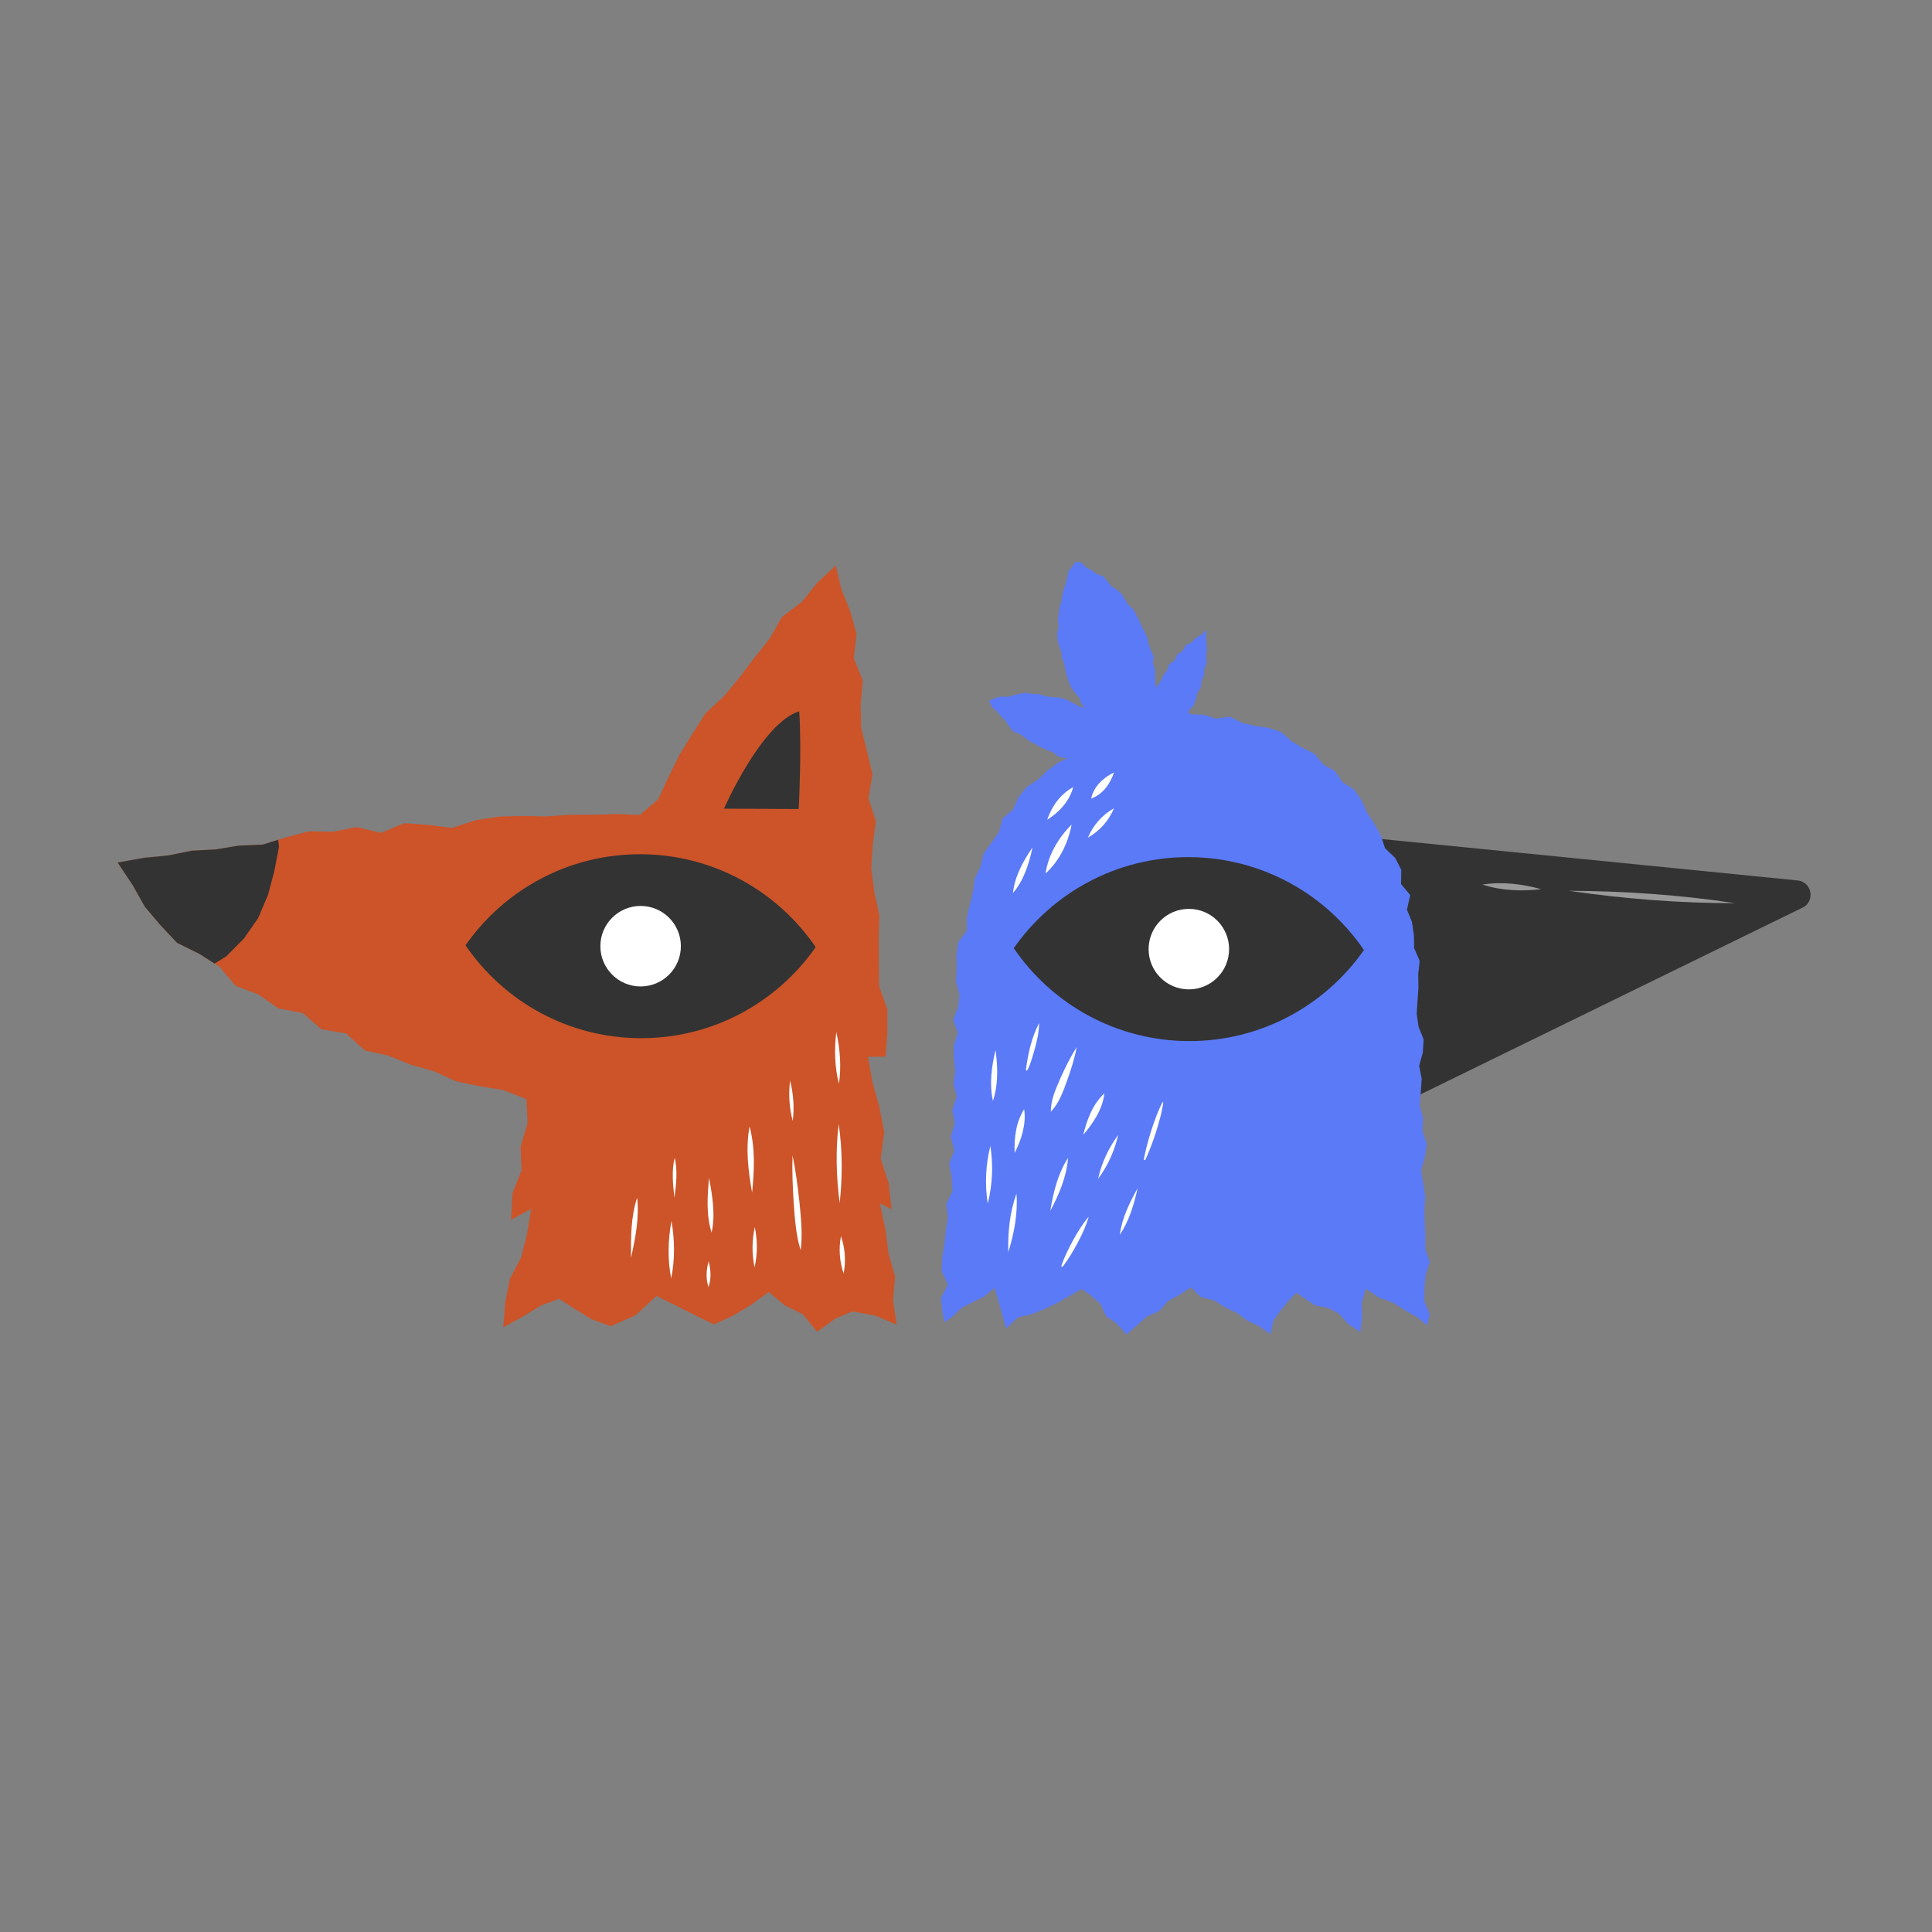 <?xml version="1.0" encoding="UTF-8"?>
<svg xmlns="http://www.w3.org/2000/svg" xmlns:xlink="http://www.w3.org/1999/xlink" viewBox="0 0 600 600">
  <rect x="0" y="0" width="600" height="600" fill="#808080" stroke="none"/>
  <defs>
    <style>
      .cls-1 {
        fill: #5b7af7;
      }

      .cls-2 {
        fill: #cc5428;
      }

      .cls-3 {
        isolation: isolate;
      }

      .cls-4 {
        mix-blend-mode: multiply;
      }

      .cls-5 {
        clip-path: url(#clippath-1);
      }

      .cls-6 {
        fill: #fff;
      }

      .cls-7 {
        fill: #333;
      }

      .cls-8 {
        fill: #999;
      }
    </style>
    <clipPath id="clippath-1">
      <polygon class="cls-2" points="278.45 411.38 277.36 403.91 277.97 396.43 275.93 389.24 275 381.92 273.26 373.75 276.87 375.52 276.01 367.56 273.51 359.87 274.6 351.65 273.11 343.81 270.94 336.07 269.57 328.21 275.04 328.15 275.55 320.82 275.59 313.5 273.02 306.29 272.94 298.98 272.89 291.66 273.09 284.33 271.55 277.09 270.56 269.82 271.03 262.47 272 255.08 269.71 247.91 270.95 240.48 269.25 233.28 267.46 226.1 267.29 218.78 267.94 211.35 265.14 204.34 266.01 196.83 264.02 189.75 261.28 182.93 259.56 175.64 253.85 180.93 249.05 186.88 242.87 191.57 239.02 198.33 234.27 204.28 229.69 210.36 224.83 216.22 219.13 221.49 215.02 227.94 211.02 234.44 207.61 241.31 204.39 248.26 198.68 253.1 192 252.81 184.59 253.01 177.19 253 169.81 253.54 162.4 253.41 155.01 253.59 147.66 254.72 140.41 257.12 132.95 256.17 125.5 255.65 118.33 258.66 110.76 256.86 103.46 258.29 96.01 258.17 88.78 260.05 81.61 262.3 74.2 262.61 66.9 263.8 59.49 264.2 52.24 265.67 44.85 266.39 36.54 267.86 41.27 274.99 44.96 281.56 49.82 287.31 54.99 292.81 61.88 296.21 68.14 300.21 73.15 306.16 80.26 308.85 86.4 313.15 94.01 314.62 99.84 319.66 107.43 320.93 113.29 326.22 120.66 327.86 127.57 330.68 134.76 332.69 141.58 335.79 148.9 337.35 156.29 338.53 163.5 341.35 163.84 348.86 161.69 356.04 161.96 363.44 159.16 370.56 158.73 378.79 164.97 375.43 163.67 383.2 161.89 390.37 158.35 397.16 156.92 404.42 156.28 412.22 162.37 408.88 167.95 405.47 173.59 403.35 178.35 406.42 183.71 409.69 189.59 411.87 197.31 408.52 203.86 402.48 210.2 405.6 216.14 408.6 221.7 411.3 227.41 408.71 233.16 405.29 238.76 401.23 243.68 405.39 249.32 408.15 253.77 413.61 259.18 409.63 264.63 407.28 271.72 408.55 278.45 411.38"/>
    </clipPath>
  </defs>
  <g class="cls-3">
    <g id="Layer_1" data-name="Layer 1">
      <g>
        <g class="cls-4">
          <g>
            <polygon class="cls-2" points="278.45 411.38 277.36 403.91 277.97 396.43 275.93 389.24 275 381.92 273.26 373.75 276.87 375.52 276.01 367.56 273.51 359.87 274.6 351.65 273.11 343.81 270.94 336.07 269.57 328.21 275.04 328.15 275.55 320.82 275.59 313.5 273.02 306.29 272.94 298.98 272.89 291.66 273.09 284.33 271.55 277.09 270.56 269.82 271.03 262.47 272 255.08 269.71 247.91 270.95 240.48 269.25 233.28 267.46 226.1 267.29 218.78 267.94 211.35 265.14 204.34 266.01 196.83 264.02 189.75 261.28 182.93 259.56 175.64 253.85 180.93 249.05 186.88 242.87 191.57 239.02 198.33 234.27 204.28 229.69 210.36 224.83 216.22 219.13 221.49 215.02 227.94 211.02 234.44 207.61 241.31 204.39 248.26 198.68 253.1 192 252.81 184.59 253.01 177.19 253 169.81 253.54 162.4 253.41 155.01 253.59 147.66 254.72 140.41 257.12 132.95 256.17 125.5 255.65 118.33 258.66 110.76 256.86 103.46 258.29 96.01 258.17 88.78 260.05 81.61 262.3 74.2 262.61 66.9 263.8 59.49 264.2 52.24 265.67 44.85 266.39 36.54 267.86 41.27 274.99 44.96 281.56 49.82 287.31 54.99 292.81 61.88 296.21 68.14 300.21 73.15 306.16 80.26 308.85 86.4 313.15 94.01 314.62 99.84 319.66 107.43 320.93 113.29 326.22 120.66 327.86 127.57 330.68 134.76 332.69 141.58 335.79 148.9 337.35 156.29 338.53 163.5 341.35 163.84 348.86 161.69 356.04 161.96 363.44 159.16 370.56 158.73 378.79 164.97 375.43 163.67 383.2 161.89 390.37 158.35 397.16 156.92 404.42 156.28 412.22 162.37 408.88 167.95 405.47 173.59 403.35 178.35 406.42 183.71 409.69 189.59 411.87 197.31 408.52 203.86 402.48 210.2 405.6 216.14 408.6 221.7 411.3 227.41 408.71 233.16 405.29 238.76 401.23 243.68 405.39 249.32 408.15 253.77 413.61 259.18 409.63 264.63 407.28 271.72 408.55 278.45 411.38"/>
            <g class="cls-5">
              <polygon class="cls-7" points="86.65 262.91 85.19 270.57 83.21 278 80.18 285.11 75.74 291.48 70.27 297 63.67 301.07 56.68 304.32 49.23 306.28 41.54 307.38 33.86 306.22 26.18 304.8 19.12 301.44 12.73 296.91 7.16 291.4 3 284.78 -.21 277.7 -2.37 270.21 -2.78 262.43 -2.45 254.63 .32 247.33 3.18 240.12 7.78 233.84 13.11 228.14 19.45 223.52 26.73 220.65 34.17 218.18 42.01 218.18 49.8 218.52 57.45 220.3 64.11 224.45 70.67 228.6 75.83 234.4 80.9 240.36 84.01 247.55 85.64 255.17 86.65 262.91"/>
            </g>
          </g>
          <path class="cls-7" d="M199.1,265.29c-22.55-.12-42.52,11.09-54.53,28.28,11.83,17.32,31.67,28.73,54.22,28.85,22.55.12,42.52-11.09,54.53-28.28-11.83-17.32-31.67-28.73-54.22-28.85Z"/>
          <path class="cls-7" d="M224.83,251.14s11.75-26.72,23.37-30.23c.83,11.61-.16,30.35-.16,30.35l-23.21-.12Z"/>
          <path class="cls-7" d="M434.12,343.31l125.26-61.24c4.43-1.66,3.58-8.17-1.13-8.64l-151.35-15.07,27.22,84.95Z"/>
          <g>
            <path class="cls-8" d="M460.37,274.71c6.11-.97,12.36-.2,18.29,1.44-6.11.69-12.41.48-18.29-1.44h0Z"/>
            <path class="cls-8" d="M487.14,276.64c17.31.07,34.63,1.27,51.75,3.85-17.32.02-34.62-1.36-51.75-3.85h0Z"/>
          </g>
          <polygon class="cls-1" points="293.23 410.64 292.66 407.27 292.25 403.07 294.4 398.99 292.43 394.73 292.61 390.55 293.29 386.41 293.74 382.25 294.39 378.1 293.91 373.9 295.82 369.81 295.56 365.61 294.79 361.39 296.38 357.29 295.28 353.05 296.53 348.93 295.74 344.7 297.13 340.58 296.09 336.56 296.65 332.62 296.23 328.63 296.2 324.65 297.47 320.74 296.03 316.7 297.57 312.8 297.97 308.85 296.89 304.82 297.11 300.85 297.03 296.73 297.6 292.65 300.27 288.94 300.28 284.82 301.23 280.88 302.18 276.93 302.73 272.81 304.5 269.1 305.45 265.05 307.93 261.69 310.3 258.35 311.35 254.18 314.59 251.43 316.29 247.59 318.89 244.38 322.41 242.06 325.36 239.25 328.63 236.83 332.34 235.04 335.65 232.78 338.47 229.64 342.06 227.72 345.85 226.21 349.48 224.25 353.85 224.72 357.56 222.88 361.62 222.65 365.53 220.67 369.66 221.53 369.66 221.84 373.74 221.97 377.69 223.19 381.94 222.57 385.68 224.49 389.64 225.42 393.81 226.02 397.8 227.3 400.97 230.12 404.49 232.24 408.23 234.1 410.89 237.37 414.55 239.45 416.92 242.92 420.56 245.2 422.89 248.65 424.61 252.49 426.85 255.92 428.83 259.5 430.14 263.42 433.3 266.46 435.19 270.16 435.11 274.56 437.96 277.98 436.95 282.49 438.49 286.32 439.1 290.36 439.19 294.46 440.89 298.42 440.44 302.55 440.51 306.62 440.23 310.69 439.97 314.76 440.53 318.81 442.13 322.83 441.86 326.9 440.74 331 441.52 335.04 441.24 339.11 440.91 343.19 441.92 347.22 441.77 351.29 443.13 355.32 442.48 359.4 441.33 363.5 442 367.54 442.65 371.59 442.36 375.66 442.46 379.73 442.67 383.79 442.64 387.86 444.01 391.89 442.73 395.99 442.37 400.07 442.36 404.14 444.01 408.17 443.26 411.61 440.22 409.14 436.34 406.92 432.56 404.53 428.28 402.97 424.11 400.22 422.9 404.68 423.04 408.83 422.48 413.71 418.58 411.05 415.91 408.06 412.55 406.22 408.53 405.43 405.3 403.36 402.6 401.45 400.24 403.91 397.76 406.91 395.5 410.06 394.55 414.33 391.02 411.86 387.38 410.15 384.12 407.75 380.49 406.02 377.1 403.86 373.05 402.87 369.84 399.81 366.27 402.15 362.73 404.05 360 407.16 356.27 408.79 353.23 411.46 349.83 414.46 346.87 411.07 343.53 408.74 341.72 404.92 338.72 402.24 335.84 400.35 332.5 402.27 328.64 404.47 324.65 406.41 320.5 408.08 316.02 409.17 312.45 412.62 311.24 408.23 310.14 404.18 308.85 399.97 305.66 402.62 302.11 404.38 298.59 406.17 295.75 408.93 293.23 410.64"/>
          <g>
            <path class="cls-6" d="M313.13,388.88c-.14-6.13.42-12.36,2.55-18.15.45,6.15-.73,12.3-2.55,18.15h0Z"/>
            <path class="cls-6" d="M355.24,359.95c.92-4.71,2.32-9.3,4.03-13.77,2.22-5.33,2.48-5.32,1.18.38-1.21,4.64-2.73,9.19-4.72,13.56-.12.27-.55.13-.49-.16h0Z"/>
            <path class="cls-6" d="M318.6,332.22c.66-4.99,1.75-10.01,4.11-14.5-.02,2.57-.55,5.03-1.2,7.48-.16.52-2.38,8.9-2.91,7.03h0Z"/>
            <path class="cls-6" d="M342.97,339.57c-.56,4.92-3.44,9.17-6.56,12.88,1.16-4.7,2.91-9.53,6.56-12.88h0Z"/>
            <path class="cls-6" d="M334.38,325.22c-.68,3.58-1.78,7.02-3,10.43-1.28,3.44-2.41,6.86-5.04,9.61,0-3.8,1.54-7.06,3-10.43,1.48-3.31,3.06-6.55,5.04-9.61h0Z"/>
            <path class="cls-6" d="M318.07,344.46c.67,4.73-.86,9.43-2.96,13.61-.17-4.68.38-9.59,2.96-13.61h0Z"/>
            <path class="cls-6" d="M309.17,326.12c.72,5.24.88,10.7-.8,15.78-1.16-5.22-.44-10.64.8-15.78h0Z"/>
            <path class="cls-6" d="M331.69,359.6c-.44,5.84-2.79,11.33-5.51,16.45.92-5.73,2.34-11.53,5.51-16.45h0Z"/>
            <path class="cls-6" d="M347.25,352.49c-1.11,4.9-3.21,9.57-6.22,13.59,1.08-4.91,3.24-9.55,6.22-13.59h0Z"/>
            <path class="cls-6" d="M307.57,355.87c.93,5.96.65,12.08-.82,17.93-.93-5.96-.65-12.08.82-17.93h0Z"/>
            <path class="cls-6" d="M353.3,369.02c-1.15,5.06-2.59,10.13-5.54,14.44.69-5.18,3.01-9.91,5.54-14.44h0Z"/>
            <path class="cls-6" d="M338.11,377.88c-.81,2.83-2.05,5.46-3.41,8.04-1.37,2.55-2.83,5.06-4.62,7.39-.09.11-.25.14-.37.05-.09-.07-.12-.19-.09-.29.96-2.77,2.26-5.37,3.64-7.92,1.41-2.56,2.92-5.04,4.84-7.27h0Z"/>
          </g>
          <path class="cls-7" d="M369.36,266.19c-22.55-.12-42.52,11.09-54.53,28.28,11.83,17.32,31.67,28.73,54.22,28.85,22.55.12,42.52-11.09,54.53-28.28-11.83-17.32-31.67-28.73-54.22-28.85Z"/>
          <polygon class="cls-1" points="374.7 195.59 373.09 197.14 371.38 198.07 370.06 199.5 368.22 200.37 367.27 202.17 365.6 203.27 364.78 205.1 363.11 206.28 362.46 208.19 361.27 209.73 360.47 211.51 359.27 213.08 359.11 214.09 358.77 212.1 358.74 210.06 358.73 208.01 358.07 206.04 358.27 203.91 357.44 201.99 356.75 200.07 356.34 198.11 355.51 196.31 354.58 194.56 353.79 192.74 352.87 190.98 351.94 189.21 350.43 187.86 349.36 186.19 348.34 184.45 346.85 183.12 345.11 182.06 343.89 180.48 342.58 178.95 340.6 178.29 339.01 177.13 337.27 176.21 335.84 174.73 334.07 174.44 333.07 175.8 331.85 177.38 331.45 179.33 331.05 181.25 330.32 183.05 329.9 184.94 329.6 186.86 329.03 188.73 328.8 190.66 328.5 192.59 328.8 194.54 328.35 196.5 328.41 198.46 328.82 200.39 329.58 202.24 329.76 204.18 330.46 206 330.83 207.92 331.31 209.82 331.9 211.7 332.67 213.51 333.83 215.11 335.14 216.6 335.8 218.49 336.72 219.92 335.29 219.46 333.75 218.6 332.19 217.74 330.38 216.97 328.46 216.56 326.47 216.52 324.57 216.17 322.69 215.55 320.74 215.58 318.79 215.12 316.84 215.42 314.92 215.86 313.06 216.45 311.04 216.29 309.12 216.73 307.14 217.65 308.1 219.66 309.69 220.99 310.93 222.54 312.36 223.91 313.43 225.63 314.7 227.22 316.7 227.92 318.28 229.11 319.88 230.27 321.65 231.16 323.37 232.15 325.18 232.95 327.03 233.64 328.65 234.93 330.56 235.39 332.54 235.52 334.4 236.2 336.39 235.96 338.3 236.63 340.26 236.54 342.19 236.02 344.19 236.45 346.05 235.72 347.92 235.2 349.85 234.87 351.98 234.2 350.52 232.27 351.89 233.48 353.68 234.05 354.06 232.46 355.15 231 355.15 232.92 354.79 234.58 355.18 236.35 356.91 235.22 358.64 234.27 359.88 232.71 361.17 231.26 363.02 230.36 363.76 228.4 364.97 226.91 366.26 225.46 367.42 223.91 368.57 222.34 369.31 220.53 370.72 219.06 371.4 217.18 371.83 215.22 372.96 213.51 373.1 211.48 373.96 209.66 374.04 207.65 374.77 205.76 374.58 203.74 374.85 201.77 374.68 199.79 374.54 197.83 374.7 195.59"/>
          <path class="cls-6" d="M260.46,349.08c1.2,8.12,1.18,16.39.32,24.55-1.08-8.13-1.31-16.4-.32-24.55h0Z"/>
          <path class="cls-6" d="M246.13,358.82c1,4.85,1.62,9.75,2.16,14.66.48,4.94,1,9.84.36,14.81-1.48-4.79-1.79-9.71-2.16-14.66-.3-4.93-.53-9.86-.36-14.81h0Z"/>
          <path class="cls-6" d="M232.79,349.83c1.79,6.7,1.48,13.68.78,20.54-1.21-6.78-2.06-13.72-.78-20.54h0Z"/>
          <path class="cls-6" d="M220.2,365.83c1.05,5.56,2.01,11.35.8,16.96-1.73-5.47-1.32-11.33-.8-16.96h0Z"/>
          <path class="cls-6" d="M220.07,391.71c.72,2.65.84,5.43-.04,8.03-.86-2.62-.7-5.39.04-8.03h0Z"/>
          <path class="cls-6" d="M261.17,383.9c1.29,3.72,1.57,7.75.83,11.61-1.28-3.72-1.58-7.75-.83-11.61h0Z"/>
          <path class="cls-6" d="M234.41,381.08c.85,4.15.86,8.38-.07,12.5-.88-4.13-.83-8.36.07-12.5h0Z"/>
          <path class="cls-6" d="M246.19,348.11c-1.09-4.08-1.33-8.3-.83-12.5,1.05,4.1,1.37,8.32.83,12.5h0Z"/>
          <path class="cls-6" d="M260.53,336.58c-1.33-5.25-1.45-10.69-.81-16.07,1.17,5.29,1.61,10.71.81,16.07h0Z"/>
          <path class="cls-6" d="M209.46,372.02c-.48-4.17-.93-8.36.07-12.5.96,4.15.46,8.33-.07,12.5h0Z"/>
          <path class="cls-6" d="M208.53,379.15c1.02,5.89,1.12,11.98-.09,17.85-1.16-5.89-.99-11.97.09-17.85h0Z"/>
          <path class="cls-6" d="M197.86,371.96c.74,6.3-.58,12.58-1.88,18.74-.06-6.29-.1-12.71,1.88-18.74h0Z"/>
          <path class="cls-6" d="M314.59,277.34c.54-5.21,3.16-9.91,6.07-14.17-1.07,5.04-2.67,10.18-6.07,14.17h0Z"/>
          <path class="cls-6" d="M324.71,271.27c.86-5.82,3.96-11.07,8.09-15.18-1.1,5.72-3.74,11.22-8.09,15.18h0Z"/>
          <path class="cls-6" d="M325.21,254.58c1.44-4.17,4.12-8.03,8.09-10.12-1.16,4.33-4.34,7.8-8.09,10.12h0Z"/>
          <path class="cls-6" d="M337.86,260.14c1.6-3.83,4.46-7.09,8.09-9.11-1.57,3.85-4.48,7.06-8.09,9.11h0Z"/>
          <path class="cls-6" d="M338.87,248c.79-3.73,3.75-6.49,7.08-8.09-1.15,3.51-3.49,6.81-7.08,8.09h0Z"/>
        </g>
        <circle class="cls-6" cx="198.95" cy="293.85" r="12.5"/>
        <circle class="cls-6" cx="369.21" cy="294.76" r="12.5"/>
      </g>
    </g>
  </g>
</svg>
